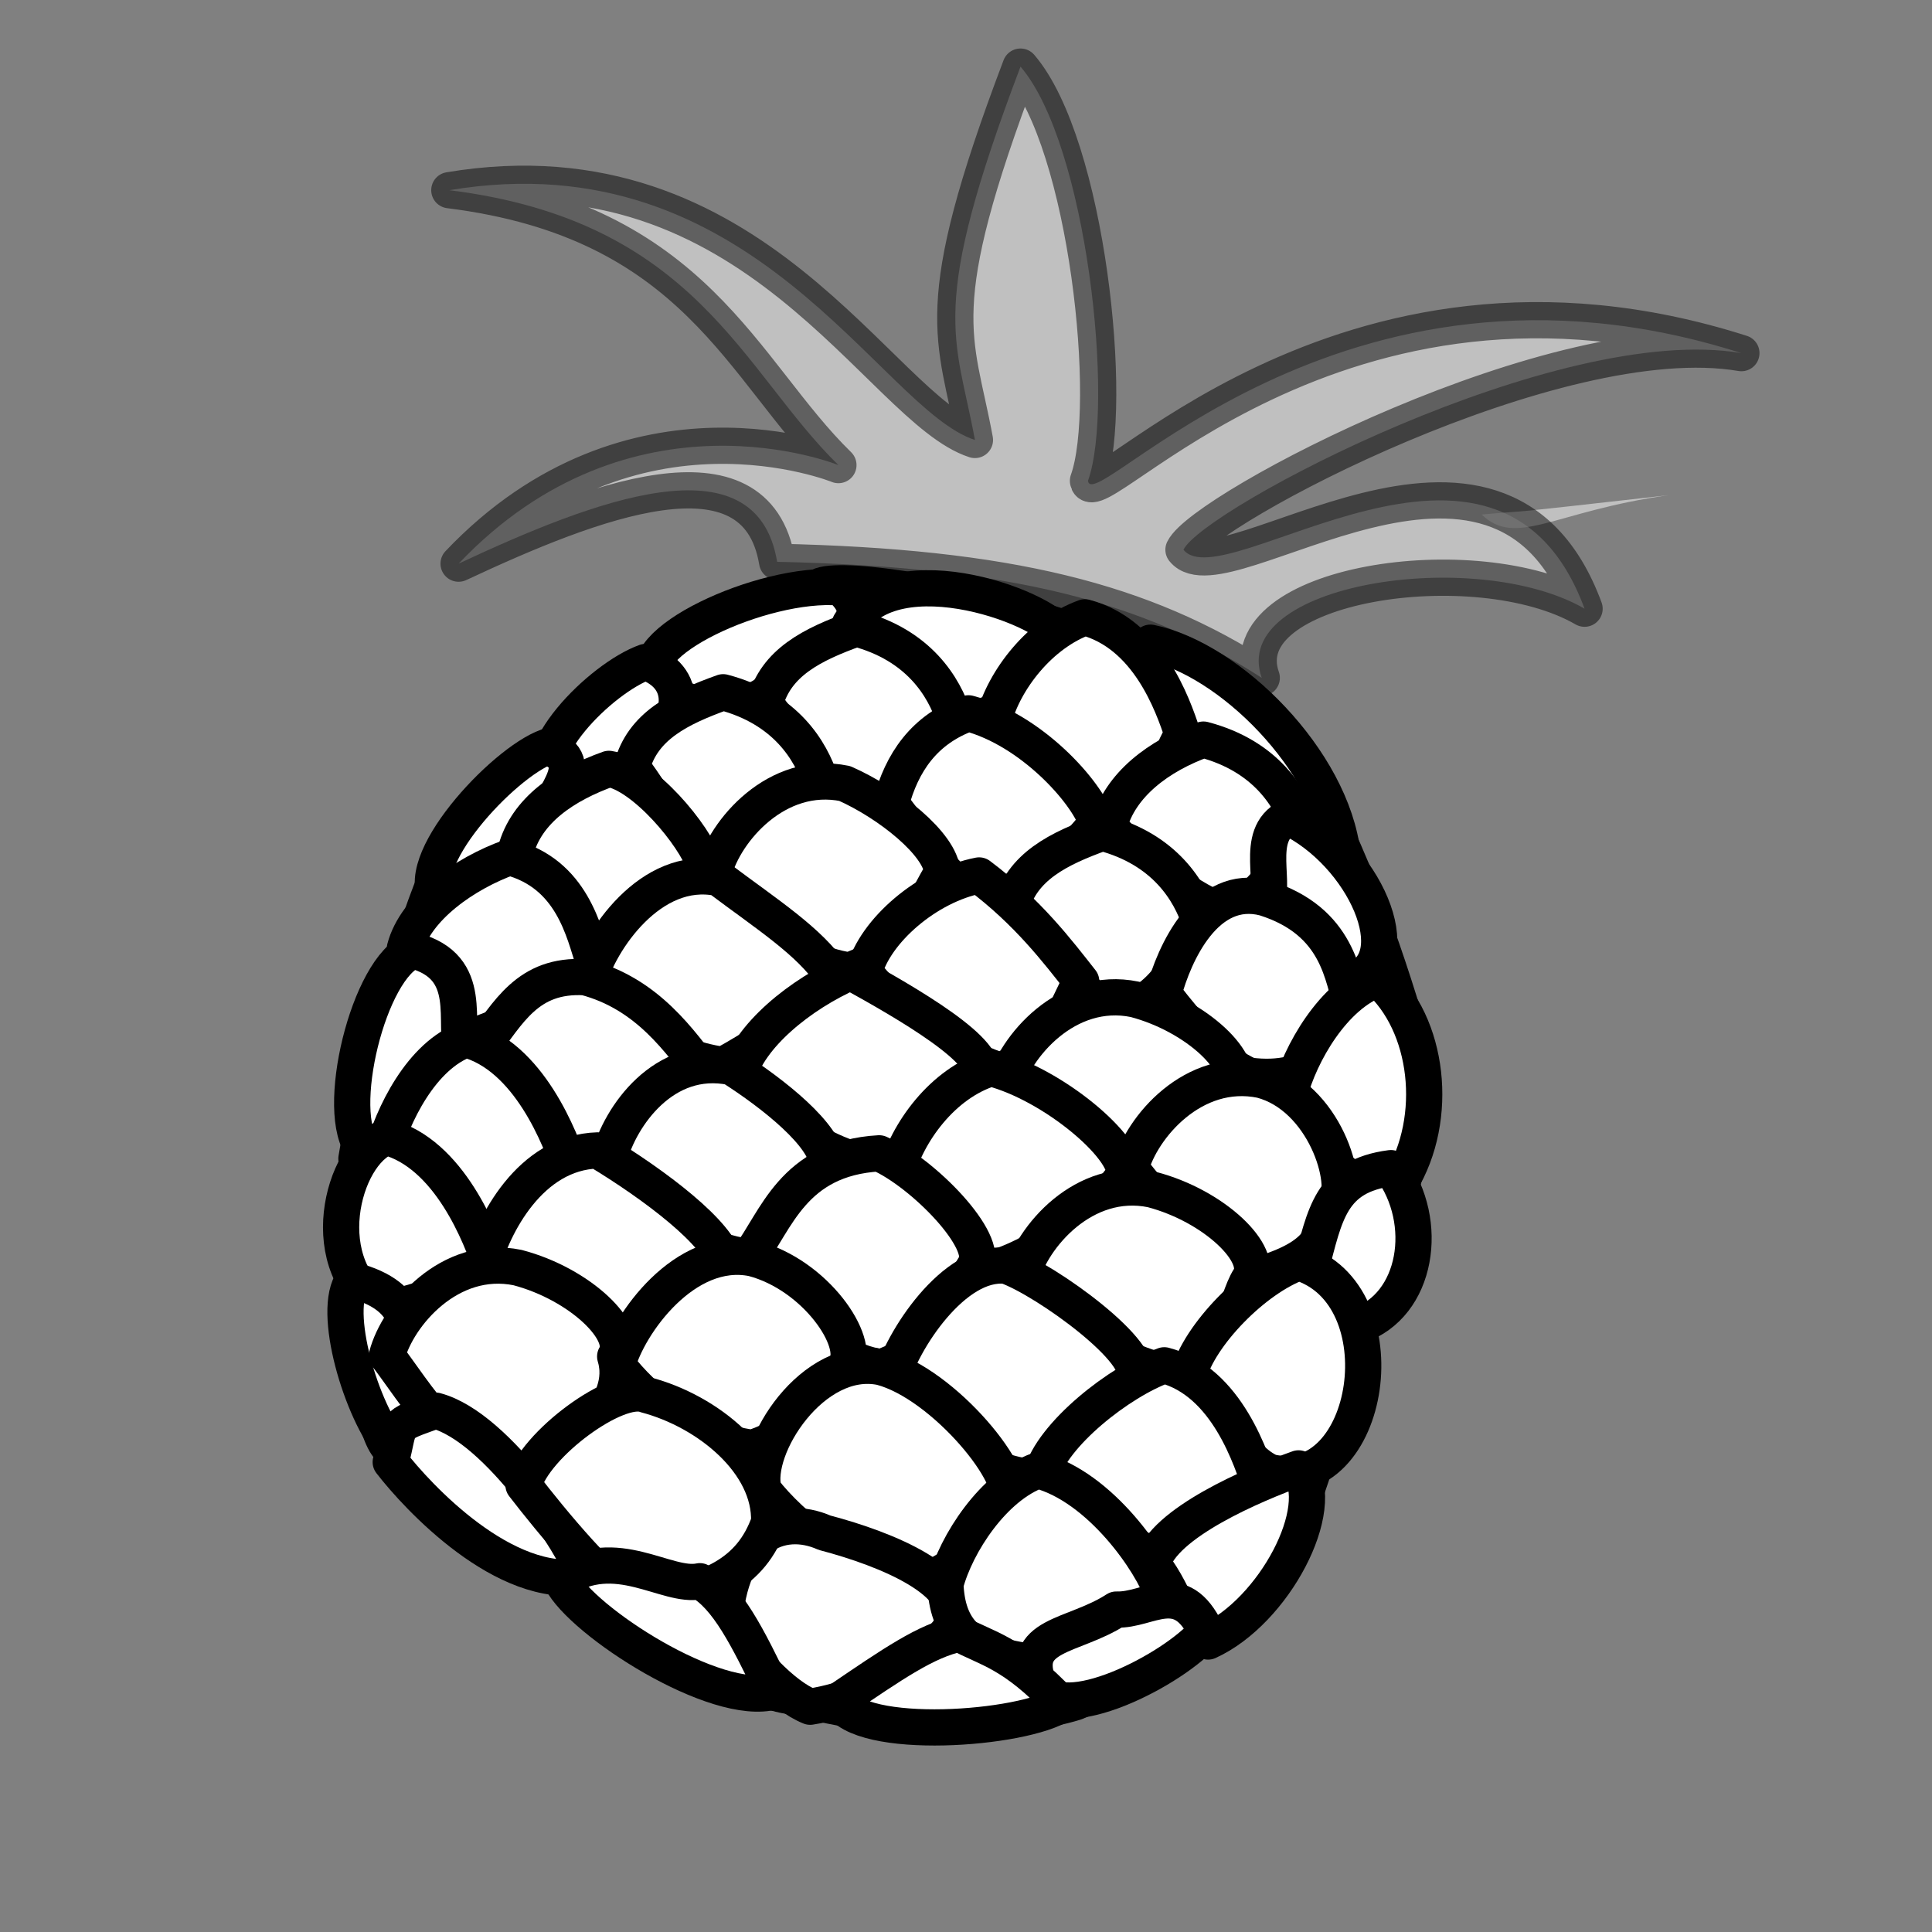 <?xml version="1.0" encoding="UTF-8"?>
<svg width="533.333" height="533.333" xmlns="http://www.w3.org/2000/svg" xmlns:svg="http://www.w3.org/2000/svg">
 <rect width="100%" height="100%" fill="#808080" stroke="none"/>
 <defs>
  <pattern height="100" width="100" y="0" x="0" patternUnits="userSpaceOnUse" id="gridpattern">
   <image height="100" width="100" y="0" x="0"/>
  </pattern>
 </defs>
 <g>
  <title>Layer 1</title>
  <g id="g965">
   <path d="m225.353,162.877c0,0 -66.943,34.626 -69.252,39.243c-2.308,4.617 -27.701,22.314 -34.626,37.704c-6.156,13.85 -18.467,52.324 -23.084,80.024c0.769,5.386 0,70.791 9.234,80.024c9.234,9.234 86.18,66.174 111.572,68.482c25.392,7.695 60.788,6.925 77.716,1.539c27.701,-11.542 46.937,-27.701 56.94,-38.473c10.003,-30.009 38.473,-109.264 38.473,-134.656c-5.386,-18.467 -13.85,-48.476 -29.24,-78.485c-19.237,-43.09 -137.734,-63.866 -137.734,-55.402z" stroke-width="10" stroke-linejoin="round" stroke="#000000" fill-rule="evenodd" fill="#ffffff" id="path902"/>
   <path d="m460.684,136.689c-31.557,4.353 -42.196,14.602 -51.671,5.336c18.818,-1.648 -1.036,0.578 51.671,-5.336z" stroke-width="1pt" fill-rule="evenodd" fill-opacity="0.5" fill="#ffffff" id="path907"/>
   <path d="m214.529,155.093c-5.738,-34.599 -51.27,-16.638 -87.931,0.505c47.891,-50.43 104.848,-27.209 104.848,-27.209c-26.575,-25.899 -39.157,-67.386 -107.407,-75.886c84.093,-14.12 118.879,60.48 145.092,68.951c-5.36,-28.985 -13.09,-35.411 12.582,-103.065c18.391,21.429 26.066,93.616 18.624,114.347c1.443,10.462 68.873,-70.894 180.375,-35.255c-50.895,-8.661 -148.596,43.088 -154.011,54.27c11.165,13.967 86.898,-48.288 110.721,16.28c-30.058,-17.361 -98.333,-6.959 -89.113,19.102c-32.762,-21.184 -69.84,-30.662 -133.78,-32.04l-0,0z" stroke-width="10" stroke-linejoin="round" stroke="#000000" fill-rule="evenodd" fill="#ffffff" opacity="0.5" id="path898"/>
   <path d="m231.917,162.165c13.157,11.095 -8.031,19.504 -18.81,27.574c-4.191,6.531 -24.306,7.783 -31.68,-1.791c-8.531,-9.878 28.872,-27.591 50.49,-25.783z" stroke-width="10" stroke-linejoin="round" stroke="#000000" fill-rule="evenodd" fill="#ffffff" id="path891"/>
   <path d="m234.63,172.24c12.185,-20.453 56.333,-4.006 59.081,4.35c-4.191,6.531 -14.535,22.349 -26.637,21.347c-7.828,-3.15 -25.07,-16.123 -32.444,-25.697z" stroke-width="10" stroke-linejoin="round" stroke="#000000" fill-rule="evenodd" fill="#ffffff" id="path896"/>
   <path d="m325.288,204.526c-4.525,-11.005 -17.682,-22.1 -7.708,-27.11c21.894,4.528 50.091,32.497 53.054,58.605c-7.828,-3.15 -37.972,-21.922 -45.346,-31.495z" stroke-width="10" stroke-linejoin="round" stroke="#000000" fill-rule="evenodd" fill="#ffffff" id="path895"/>
   <path d="m274.282,198.743c2.951,-11.219 12.925,-23.924 25.212,-28.325c17.348,4.564 24.186,23.872 26.934,32.228c-4.191,6.531 -10.362,29.99 -22.464,28.987c-7.828,-3.15 -22.308,-23.317 -29.682,-32.89z" stroke-width="10" stroke-linejoin="round" stroke="#000000" fill-rule="evenodd" fill="#ffffff" id="path894"/>
   <path d="m178.223,182.743c11.297,4.062 12.084,15.175 -1.193,28.04c-4.191,6.531 -8.013,2.254 -24.306,7.783c-8.531,-9.878 13.212,-31.421 25.499,-35.823z" stroke-width="10" stroke-linejoin="round" stroke="#000000" fill-rule="evenodd" fill="#ffffff" id="path885"/>
   <path d="m211.189,194.142c2.951,-11.219 12.925,-16.229 25.213,-20.631c17.348,4.564 24.186,16.177 26.934,24.534c-4.191,6.531 -15.608,26.429 -27.711,25.426c-7.828,-3.15 -17.062,-19.756 -24.436,-29.329z" stroke-width="10" stroke-linejoin="round" stroke="#000000" fill-rule="evenodd" fill="#ffffff" id="path892"/>
   <path d="m174.411,211.73c2.951,-11.219 12.925,-16.229 25.212,-20.631c17.348,4.564 24.186,16.177 26.934,24.534c-4.191,6.531 -14.35,16.945 -30.644,22.474c-7.828,-3.15 -14.129,-16.803 -21.503,-26.376z" stroke-width="10" stroke-linejoin="round" stroke="#000000" fill-rule="evenodd" fill="#ffffff" id="path869"/>
   <path d="m245.951,221.825c2.951,-11.219 9.104,-20.506 21.391,-24.908c17.348,4.564 32.634,21.671 35.382,30.027c-4.191,6.531 -20.586,21.848 -32.688,20.845c-7.828,-3.15 -16.71,-16.391 -24.085,-25.965z" stroke-width="10" stroke-linejoin="round" stroke="#000000" fill-rule="evenodd" fill="#ffffff" id="path868"/>
   <path d="m306.194,227.857c2.951,-11.219 13.73,-19.289 26.017,-23.691c17.348,4.564 24.186,16.177 26.934,24.534c-4.191,6.531 -11.065,23.262 -23.168,22.259c-7.828,-3.15 -22.41,-13.529 -29.784,-23.102z" stroke-width="10" stroke-linejoin="round" stroke="#000000" fill-rule="evenodd" fill="#ffffff" id="path893"/>
   <path d="m348.901,251.087c4.191,-6.531 -3.266,-20.489 6.708,-25.499c20.901,9.86 34.124,39.511 17.83,45.04c-7.828,-3.15 -17.163,-9.968 -24.538,-19.541z" stroke-width="10" stroke-linejoin="round" stroke="#000000" fill-rule="evenodd" fill="#ffffff" id="path890"/>
   <path d="m279.09,250.528c2.951,-11.219 12.925,-16.229 25.213,-20.631c17.348,4.564 24.186,16.177 26.934,24.534c-4.191,6.531 -6.523,20.095 -22.816,25.623c-7.828,-3.15 -21.956,-19.953 -29.331,-29.526z" stroke-width="10" stroke-linejoin="round" stroke="#000000" fill-rule="evenodd" fill="#ffffff" id="path858"/>
   <path d="m197.113,240.603c2.951,-11.219 17.302,-28.164 36.075,-24.317c12.186,5.387 26.499,16.785 26.934,24.534c-4.191,6.531 -9.372,21.526 -25.666,27.055c-16.728,-2.219 -29.969,-17.698 -37.343,-27.272z" stroke-width="10" stroke-linejoin="round" stroke="#000000" fill-rule="evenodd" fill="#ffffff" id="path849"/>
   <path d="m151.049,206.13c12.454,4.367 -0.018,14.172 -2.701,24.371c-4.191,6.531 -10.888,12.579 -27.182,18.108c-8.531,-9.878 17.596,-38.078 29.883,-42.479z" stroke-width="10" stroke-linejoin="round" stroke="#000000" fill-rule="evenodd" fill="#ffffff" id="path884"/>
   <path d="m142.343,234.919c2.951,-11.219 13.462,-18.269 25.749,-22.671c9.521,1.414 23.65,18.217 26.398,26.573c-4.191,6.531 -12.037,17.554 -28.331,23.082c-7.828,-3.15 -16.442,-17.411 -23.816,-26.985z" stroke-width="10" stroke-linejoin="round" stroke="#000000" fill-rule="evenodd" fill="#ffffff" id="path870"/>
   <path d="m111.782,261.777c2.951,-11.219 16.58,-20.721 28.867,-25.122c17.348,4.564 20.532,20.668 23.28,29.025c-4.191,6.531 -17.552,15.012 -33.845,20.541c-7.828,-3.15 -10.927,-14.87 -18.302,-24.444z" stroke-width="10" stroke-linejoin="round" stroke="#000000" fill-rule="evenodd" fill="#ffffff" id="path871"/>
   <path d="m162.389,271.084c2.951,-11.219 17.218,-32.548 35.991,-28.701c13.425,10.075 25.074,17.501 31.292,26.77c-4.191,6.531 -11.232,14.494 -30.024,24.818c-16.728,-2.219 -29.886,-13.314 -37.26,-22.888z" stroke-width="10" stroke-linejoin="round" stroke="#000000" fill-rule="evenodd" fill="#ffffff" id="path852"/>
   <path d="m238.574,268.223c2.951,-11.219 17.385,-23.78 31.717,-26.553c13.425,10.075 21.688,20.973 28.174,29.222c-4.191,6.531 -6.254,19.075 -22.548,24.603c-15.924,-5.279 -29.969,-17.698 -37.343,-27.272z" stroke-width="10" stroke-linejoin="round" stroke="#000000" fill-rule="evenodd" fill="#ffffff" id="path851"/>
   <path d="m321.174,274.328c2.951,-11.219 11.787,-30.706 27.979,-26.446c20.55,6.496 21.42,21.992 24.168,30.349c-1.795,11.524 -11.685,20.918 -28.414,18.698c-7.828,-3.15 -16.359,-13.027 -23.733,-22.601z" stroke-width="10" stroke-linejoin="round" stroke="#000000" fill-rule="evenodd" fill="#ffffff" id="path867"/>
   <path d="m355.936,302.012c2.951,-11.219 12.139,-27.341 24.426,-31.743c14.045,12.419 17.127,38.312 6.246,56.169c-19.763,4.616 -23.298,-14.853 -30.672,-24.426z" stroke-width="10" stroke-linejoin="round" stroke="#000000" fill-rule="evenodd" fill="#ffffff" id="path881"/>
   <path d="m277.157,300.183c2.951,-11.219 17.302,-28.164 36.075,-24.317c17.348,4.564 31.126,18.002 26.934,24.534c-4.191,6.531 -9.456,17.142 -25.749,22.671c-16.728,-2.219 -29.886,-13.314 -37.26,-22.888z" stroke-width="10" stroke-linejoin="round" stroke="#000000" fill-rule="evenodd" fill="#ffffff" id="path854"/>
   <path d="m203.739,297.228c2.951,-11.219 17.117,-22.76 31.097,-28.898c15.119,8.339 39.841,22.476 35.65,29.007c-4.191,6.531 -11.149,18.878 -27.442,24.406c-16.728,-2.219 -31.93,-14.943 -39.305,-24.516z" stroke-width="10" stroke-linejoin="round" stroke="#000000" fill-rule="evenodd" fill="#ffffff" id="path853"/>
   <path d="m132.819,289.477c7.578,-10.002 12.842,-20.613 28.682,-19.718c17.348,4.564 26.231,17.805 33.605,27.379c-4.191,6.531 -16.043,18.681 -32.337,24.209c-16.728,-2.219 -22.576,-22.297 -29.951,-31.87z" stroke-width="10" stroke-linejoin="round" stroke="#000000" fill-rule="evenodd" fill="#ffffff" id="path865"/>
   <path d="m114.096,262.386c17.348,4.564 10.742,20.274 13.491,28.631c-4.191,6.531 -10.876,20.775 -27.169,26.303c-8.531,-9.878 1.392,-50.533 13.679,-54.934z" stroke-width="10" stroke-linejoin="round" stroke="#000000" fill-rule="evenodd" fill="#ffffff" id="path879"/>
   <path d="m105.39,318.984c2.951,-11.219 10.982,-27.646 23.269,-32.047c17.348,4.564 26.129,27.593 28.877,35.95c-4.191,6.531 -12.12,13.169 -28.414,18.698c-7.828,-3.15 -16.359,-13.027 -23.733,-22.601z" stroke-width="10" stroke-linejoin="round" stroke="#000000" fill-rule="evenodd" fill="#ffffff" id="path872"/>
   <path d="m168.201,319.505c2.951,-11.219 14.988,-28.773 33.762,-24.925c11.649,7.426 25.963,18.825 26.398,26.573c-4.191,6.531 -6.523,20.095 -22.816,25.623c-16.728,-2.219 -29.969,-17.698 -37.343,-27.272z" stroke-width="10" stroke-linejoin="round" stroke="#000000" fill-rule="evenodd" fill="#ffffff" id="path856"/>
   <path d="m247.402,323.981c2.951,-11.219 12.759,-24.997 26.202,-29.095c17.348,4.564 37.528,21.868 36.807,29.312c-4.191,6.531 -18.893,20.112 -35.187,25.641c-16.728,-2.219 -20.448,-16.284 -27.823,-25.858z" stroke-width="10" stroke-linejoin="round" stroke="#000000" fill-rule="evenodd" fill="#ffffff" id="path855"/>
   <path d="m312.104,322.463c2.951,-11.219 17.302,-28.164 36.075,-24.317c17.348,4.564 24.705,28.309 20.513,34.84c-4.191,6.531 -2.063,12.544 -18.356,18.072c-16.728,-2.219 -30.857,-19.022 -38.232,-28.596z" stroke-width="10" stroke-linejoin="round" stroke="#000000" fill-rule="evenodd" fill="#ffffff" id="path861"/>
   <path d="m361.748,350.433c4.025,-15.299 5.551,-25.803 22.196,-27.967c10.927,14.87 7.338,37.918 -8.956,43.446c-7.828,-3.15 -5.866,-5.905 -13.241,-15.479z" stroke-width="10" stroke-linejoin="round" stroke="#000000" fill-rule="evenodd" fill="#ffffff" id="path882"/>
   <path d="m281.895,352.684c2.951,-11.219 17.302,-28.164 36.075,-24.317c17.348,4.564 31.125,18.002 26.934,24.534c-4.191,6.531 -4.209,20.703 -20.503,26.232c-16.728,-2.219 -35.132,-16.875 -42.506,-26.449z" stroke-width="10" stroke-linejoin="round" stroke="#000000" fill-rule="evenodd" fill="#ffffff" id="path860"/>
   <path d="m206.701,347.081c7.578,-10.002 12.139,-27.342 35.991,-28.701c12.186,5.387 30.672,24.426 26.481,30.957c-4.191,6.531 -9.641,22.546 -25.934,28.075c-16.728,-2.219 -29.164,-20.758 -36.538,-30.332z" stroke-width="10" stroke-linejoin="round" stroke="#000000" fill-rule="evenodd" fill="#ffffff" id="path857"/>
   <path d="m133.098,349.53c2.951,-11.219 13.212,-31.421 31.902,-31.957c16.007,9.663 33.522,22.995 35.114,31.047c-4.191,6.531 -13.462,18.269 -29.755,23.798c-16.728,-2.219 -29.886,-13.314 -37.26,-22.888z" stroke-width="10" stroke-linejoin="round" stroke="#000000" fill-rule="evenodd" fill="#ffffff" id="path864"/>
   <path d="m106.732,313.884c17.348,4.564 26.129,27.593 28.878,35.95c-4.191,6.531 -12.824,6.441 -29.117,11.97c-20.365,-11.9 -12.047,-43.519 0.24,-47.92z" stroke-width="10" stroke-linejoin="round" stroke="#000000" fill-rule="evenodd" fill="#ffffff" id="path878"/>
   <path d="m97.462,353.431c17.348,4.564 14.665,14.763 17.413,23.12c-4.191,6.531 9.771,17.644 -6.523,23.173c-8.531,-9.878 -17.022,-38.043 -10.891,-46.292z" stroke-width="10" stroke-linejoin="round" stroke="#000000" fill-rule="evenodd" fill="#ffffff" id="path886"/>
   <path d="m106.812,374.24c2.951,-11.219 17.302,-28.164 36.075,-24.317c17.348,4.564 31.126,18.002 26.934,24.534c3.988,13.045 -10.714,26.626 -27.007,32.154c-16.728,-2.219 -28.627,-22.798 -36.002,-32.371z" stroke-width="10" stroke-linejoin="round" stroke="#000000" fill-rule="evenodd" fill="#ffffff" id="path866"/>
   <path d="m170.441,376.801c2.951,-11.219 18.643,-33.264 37.416,-29.416c17.348,4.564 29.784,23.102 25.593,29.633c-4.191,6.531 -9.456,17.142 -25.749,22.671c-16.728,-2.219 -29.886,-13.314 -37.26,-22.888z" stroke-width="10" stroke-linejoin="round" stroke="#000000" fill-rule="evenodd" fill="#ffffff" id="path862"/>
   <path d="m245.904,381.385c2.951,-11.219 17.486,-33.568 31.902,-31.957c11.297,4.062 39.305,24.516 35.114,31.047c-4.191,6.531 -13.11,21.633 -29.404,27.162c-16.728,-2.219 -30.237,-16.678 -37.612,-26.252z" stroke-width="10" stroke-linejoin="round" stroke="#000000" fill-rule="evenodd" fill="#ffffff" id="path859"/>
   <path d="m328.069,379.742c2.951,-11.219 18.19,-26.84 30.477,-31.242c28.646,8.626 20.208,64.204 -7.817,57.922c-7.828,-3.15 -15.285,-17.107 -22.66,-26.681z" stroke-width="10" stroke-linejoin="round" stroke="#000000" fill-rule="evenodd" fill="#ffffff" id="path873"/>
   <path d="m287.452,407.225c2.951,-11.219 21.659,-25.928 33.947,-30.329c17.348,4.564 24.085,25.965 26.833,34.322c-4.191,6.531 -12.12,13.169 -28.414,18.698c-7.828,-3.15 -24.991,-13.117 -32.365,-22.691z" stroke-width="10" stroke-linejoin="round" stroke="#000000" fill-rule="evenodd" fill="#ffffff" id="path874"/>
   <path d="m210.801,411.41c-3.1,-11.721 13.665,-37.845 32.438,-33.997c17.348,4.564 38.852,30.94 34.66,37.471c-4.191,6.531 -9.456,17.142 -25.749,22.671c-16.728,-2.219 -33.975,-16.571 -41.35,-26.145z" stroke-width="10" stroke-linejoin="round" stroke="#000000" fill-rule="evenodd" fill="#ffffff" id="path863"/>
   <path d="m107.862,403.604c2.951,-11.219 0.102,-9.788 12.389,-14.189c17.348,4.564 38.398,37.364 41.146,45.721c-22.076,4.007 -46.161,-21.958 -53.535,-31.531z" stroke-width="10" stroke-linejoin="round" stroke="#000000" fill-rule="evenodd" fill="#ffffff" id="path880"/>
   <path d="m199.915,448.539c1.545,-24.676 15.525,-30.813 27.711,-25.426c17.348,4.564 39.675,13.708 35.298,25.643c-4.191,6.531 -18.625,19.092 -39.276,22.384c-7.828,-3.15 -16.359,-13.027 -23.733,-22.601z" stroke-width="10" stroke-linejoin="round" stroke="#000000" fill-rule="evenodd" fill="#ffffff" id="path877"/>
   <path d="m260.981,437.34c2.951,-11.219 13.295,-27.037 25.582,-31.439c17.348,4.564 31.561,25.751 34.309,34.107c-4.191,6.531 -20.753,13.08 -37.046,18.608c-16.728,-2.219 -22.326,-9.145 -22.845,-21.277z" stroke-width="10" stroke-linejoin="round" stroke="#000000" fill-rule="evenodd" fill="#ffffff" id="path875"/>
   <path d="m318.124,431.652c2.951,-11.219 28.057,-21.901 40.345,-26.303c8.263,10.898 -6.721,39.51 -24.976,47.794c-7.828,-3.15 -7.994,-11.918 -15.369,-21.491z" stroke-width="10" stroke-linejoin="round" stroke="#000000" fill-rule="evenodd" fill="#ffffff" id="path883"/>
   <path d="m286.954,465.529c-6.033,-14.673 9.275,-13.438 21.211,-21.204c9.098,0.322 17.63,-8.928 24.82,6.049c-9.002,10.718 -40.349,26.464 -46.031,15.155z" stroke-width="10" stroke-linejoin="round" stroke="#000000" fill-rule="evenodd" fill="#ffffff" id="path887"/>
   <path d="m144.52,409.976c2.951,-11.219 25.934,-28.075 33.762,-24.925c17.348,4.564 34.595,18.915 34.04,35.127c-4.913,13.975 -16.312,19.701 -36.695,21.972c-7.828,-3.15 -23.733,-22.601 -31.107,-32.174z" stroke-width="10" stroke-linejoin="round" stroke="#000000" fill-rule="evenodd" fill="#ffffff" id="path876"/>
   <path d="m154.921,436.249c15.054,-10.217 29.099,2.202 38.268,0.252c7.559,4.17 13.241,15.479 20.43,30.456c-16.025,4.509 -53.017,-19.399 -58.698,-30.708z" stroke-width="10" stroke-linejoin="round" stroke="#000000" fill-rule="evenodd" fill="#ffffff" id="path889"/>
   <path d="m231.504,469.481c15.054,-10.217 24.139,-16.551 33.308,-18.501c7.559,4.17 14.767,4.975 28.276,19.434c-10.511,7.05 -55.903,10.376 -61.584,-0.933z" stroke-width="10" stroke-linejoin="round" stroke="#000000" fill-rule="evenodd" fill="#ffffff" id="path888"/>
  </g>
 </g>
</svg>